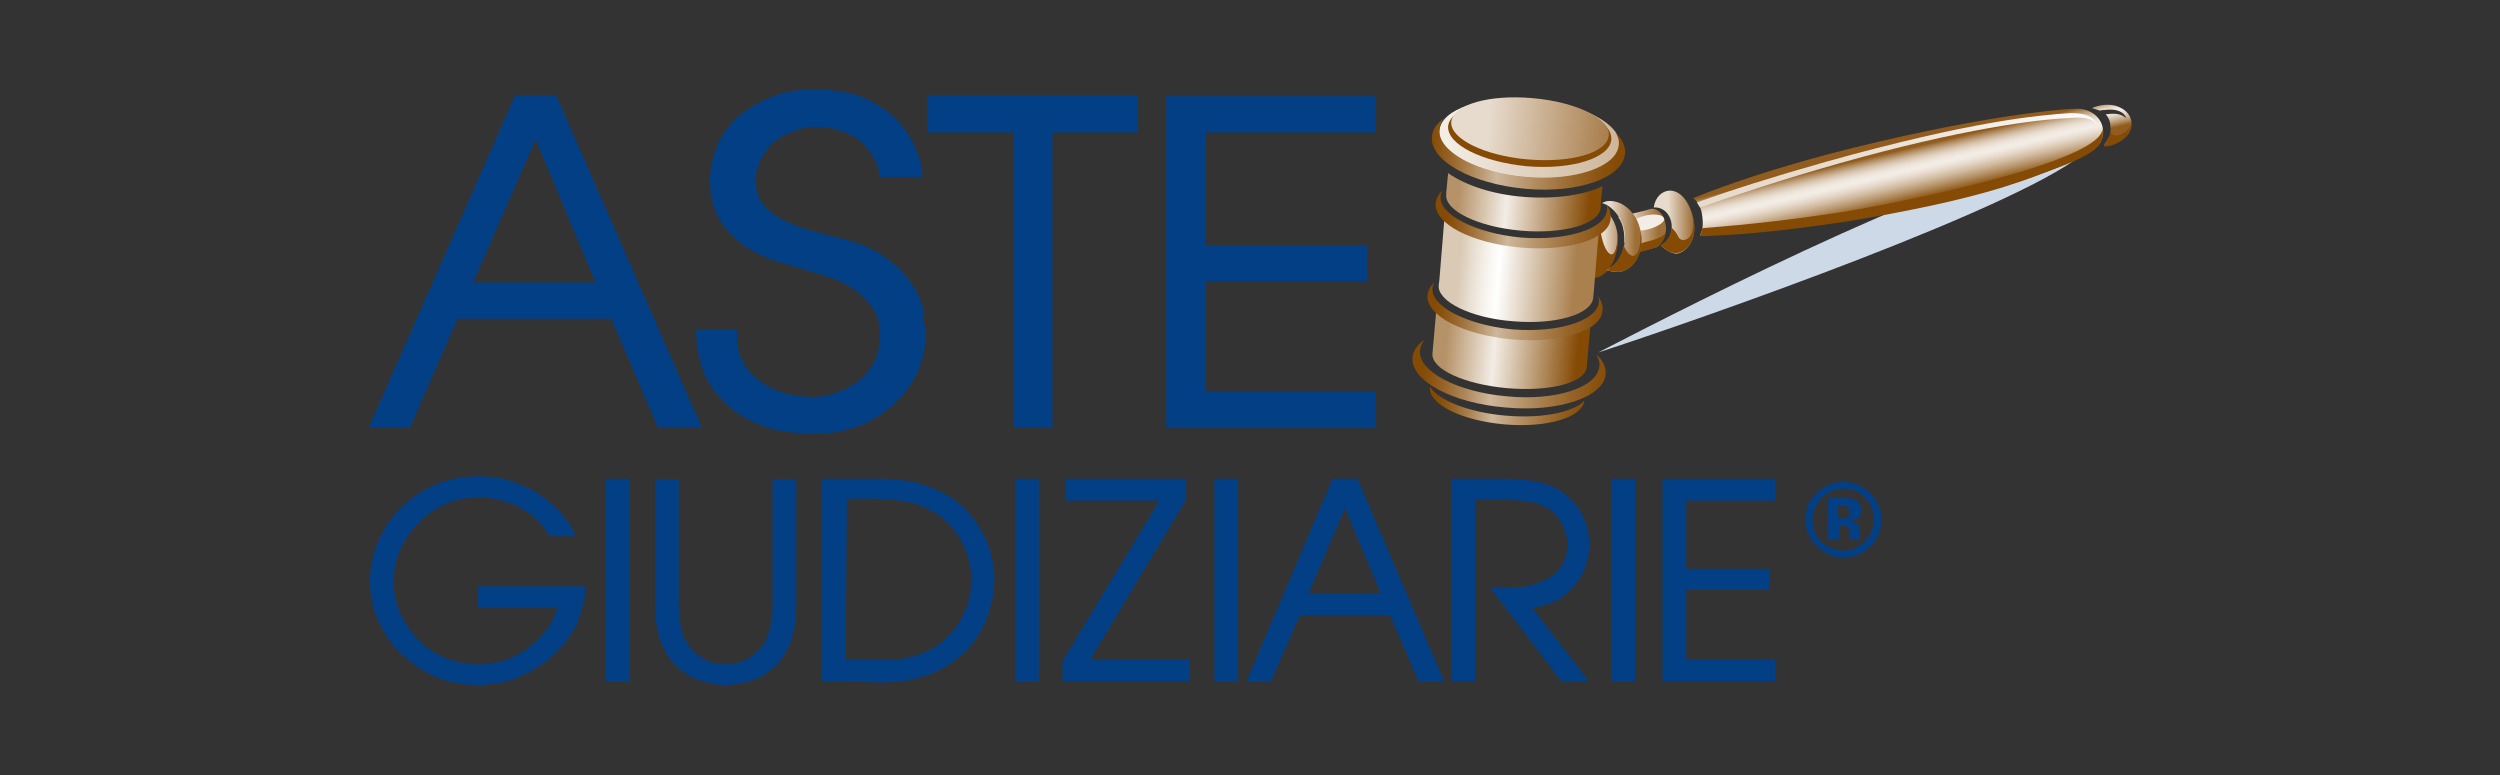 <?xml version="1.0" encoding="utf-8"?>
<!-- Generator: Adobe Illustrator 27.5.0, SVG Export Plug-In . SVG Version: 6.00 Build 0)  -->
<svg version="1.1" id="logoAG-center" xmlns="http://www.w3.org/2000/svg" xmlns:xlink="http://www.w3.org/1999/xlink" x="0px" y="0px"
	 viewBox="0 0 400 124" style="enable-background:new 0 0 400 124;" xml:space="preserve">
<rect x="0" y="0" width="400" height="124" fill="#333333" stroke="none"/>
<style type="text/css">
	.st0{fill:#033F85;}
	.st1{fill:url(#SVGID_1_);}
	.st2{fill:#854A04;}
	.st3{fill:#CDD9E7;}
	.st4{fill:url(#SVGID_00000063600532833415199030000007022170068459647408_);}
	.st5{fill:url(#SVGID_00000009589030174736768710000007156257770820921746_);}
	.st6{fill:#F3EDE6;}
	.st7{fill:url(#SVGID_00000124883575464209823420000012651929828658513797_);}
	.st8{fill:url(#SVGID_00000117642140975365933410000013307858484045798800_);}
	.st9{fill:url(#SVGID_00000047775661802062893240000011065207060055893144_);}
	.st10{fill:url(#SVGID_00000129191640920420006500000007665856172510465945_);}
	.st11{fill:url(#SVGID_00000135653646249442435940000016188505116725390989_);}
	.st12{fill:url(#SVGID_00000089543235911027275420000008167335350045456282_);}
	.st13{fill:url(#SVGID_00000127743274500712114970000000537559024790866586_);}
	.st14{fill:url(#SVGID_00000029045676300175948860000003657937381014604941_);}
	.st15{fill:url(#SVGID_00000183970692064298129100000015826073894035911589_);}
	.st16{fill:url(#SVGID_00000019658675789554446440000003823159277580686224_);}
	.st17{fill:url(#SVGID_00000147910612132529267860000009501156699163669401_);}
	.st18{fill:url(#SVGID_00000183943858541596325060000008878815045405035443_);}
	.st19{fill:url(#SVGID_00000109725030299906635680000013019323631326079157_);}
	.st20{fill:url(#SVGID_00000072265545056571218730000003480924759846843063_);}
</style>
<g>
	<path class="st0" d="M76.5,109.6c-2.4,0-4.7-0.4-6.8-1.3s-3.9-2.2-5.5-3.7s-2.8-3.3-3.7-5.3c-0.9-2-1.3-4.2-1.3-6.4
		c0-2.1,0.4-4.2,1.3-6.2c0.8-2,2-3.8,3.5-5.3c1.5-1.6,3.3-2.8,5.5-3.8c2.1-0.9,4.5-1.4,7.1-1.4c2.1,0,4.1,0.3,5.8,1
		c1.8,0.7,3.3,1.4,4.6,2.4c1.3,0.9,2.3,1.9,3.2,3c0.8,1.1,1.4,2,1.8,2.8l0.2,0.4h-4.3l-0.1-0.2c-0.4-0.8-1-1.5-1.8-2.3
		c-0.7-0.8-1.6-1.3-2.5-1.9s-2-1-3.2-1.3c-1.2-0.3-2.3-0.5-3.7-0.5c-1.9,0-3.8,0.3-5.4,1.1c-1.7,0.8-3.1,1.8-4.3,3
		C65.7,85,64.7,86.4,64,88c-0.7,1.6-1,3.3-1,5s0.3,3.4,1,5c0.7,1.6,1.7,3,2.8,4.3c1.3,1.3,2.7,2.2,4.3,2.9s3.5,1.1,5.5,1.1
		c1.7,0,3.2-0.3,4.6-0.8c1.4-0.6,2.7-1.3,3.8-2.2c1.1-0.9,2-1.9,2.8-3c0.6-0.9,1-1.8,1.3-2.8l0.1-0.2H76.5v-3.5h17.2v0.3
		c-0.2,2.4-0.8,4.6-1.8,6.5c-1.1,1.9-2.4,3.5-4,4.8s-3.4,2.3-5.3,3.1C80.5,109.3,78.5,109.6,76.5,109.6"/>
	<rect x="96.9" y="76.6" class="st0" width="3.8" height="32.5"/>
	<path class="st0" d="M116.1,109.6c-0.8,0-1.6-0.1-2.5-0.3c-0.9-0.2-1.8-0.5-2.8-0.9c-0.9-0.4-1.8-1.1-2.6-1.8
		c-0.8-0.8-1.5-1.8-2.1-3c-0.8-1.8-1.3-4.1-1.3-6.8V76.7h3.8v20.1c0,1.2,0.1,2.3,0.3,3.3c0.2,1,0.4,1.8,0.8,2.4c0.5,0.8,1,1.6,1.6,2
		c0.6,0.5,1.2,0.9,1.8,1.2c0.6,0.3,1.2,0.4,1.7,0.5c0.6,0.1,1,0.1,1.3,0.1c0.3,0,0.8,0,1.3-0.1c0.5-0.1,1.1-0.3,1.7-0.5
		c0.6-0.3,1.2-0.7,1.8-1.2c0.6-0.5,1.1-1.2,1.6-2c0.3-0.7,0.6-1.4,0.8-2.4c0.2-1,0.3-2.1,0.3-3.3V76.7h3.8v20.1c0,2.7-0.4,5-1.3,6.8
		c-0.6,1.3-1.3,2.3-2.1,3c-0.8,0.8-1.7,1.4-2.6,1.8s-1.8,0.8-2.8,0.9C117.8,109.5,116.9,109.6,116.1,109.6"/>
	<path class="st0" d="M135.3,105.6h4.3c0.8,0,1.5,0,2.4,0c0.8,0,1.8-0.1,2.8-0.3c0.9-0.2,1.9-0.4,2.8-0.8c0.9-0.3,1.8-0.8,2.8-1.5
		c0.5-0.4,1-0.9,1.6-1.5c0.6-0.6,1.1-1.3,1.6-2.2c0.5-0.8,0.9-1.8,1.3-2.9c0.3-1.1,0.5-2.3,0.5-3.7c0-2.1-0.5-4-1.4-5.8
		c-0.9-1.8-2.3-3.3-3.8-4.5c-0.7-0.4-1.4-0.8-2.2-1.2c-0.8-0.3-1.5-0.6-2.3-0.8c-0.8-0.2-1.8-0.3-2.7-0.4c-1-0.1-2-0.2-3.2-0.2h-4.3
		L135.3,105.6L135.3,105.6z M131.5,109V76.6h9.6c2,0,3.9,0.3,5.8,0.7c1.8,0.5,3.4,1.2,4.8,2c1.4,0.8,2.6,1.9,3.6,3.1
		c0.9,1.2,1.7,2.3,2.3,3.6s1,2.5,1.2,3.7c0.3,1.2,0.3,2.3,0.3,3.3c0,0.8-0.1,1.8-0.3,2.8c-0.2,1.1-0.6,2.3-1.1,3.6s-1.3,2.5-2.3,3.8
		s-2.3,2.3-3.8,3.3c-1.3,0.8-2.9,1.5-4.8,2c-1.8,0.5-3.8,0.7-5.8,0.7L131.5,109L131.5,109z"/>
	<rect x="162.4" y="76.6" class="st0" width="3.8" height="32.5"/>
	<polygon class="st0" points="170.5,76.6 170.5,80.1 185.5,80.1 170,105.8 170,109 190.3,109 190.3,105.6 174.4,105.6 189.8,79.9 
		189.8,76.6 	"/>
	<rect x="194.3" y="76.6" class="st0" width="3.8" height="32.5"/>
	<path class="st0" d="M215.2,81.3l5.7,13.6h-11.5L215.2,81.3z M213.2,76.6l-13.8,32.5h3.9l4.7-10.7h14.4l4.6,10.7h4.1l-13.9-32.5
		H213.2z"/>
	<path class="st0" d="M249.8,109l-11.4-15h0.6c1,0,1.8,0,2.6,0c0.7,0,1.3,0,1.8-0.1c0.5,0,0.9-0.1,1.3-0.2c0.3-0.1,0.8-0.2,1.1-0.3
		c0.8-0.3,1.6-0.6,2.2-1c0.7-0.4,1.2-0.9,1.6-1.5s0.8-1.2,0.9-1.8c0.2-0.7,0.3-1.3,0.3-2c0-0.6-0.1-1.2-0.3-1.8
		c-0.2-0.6-0.4-1.2-0.7-1.7s-0.7-1-1.1-1.4s-0.8-0.8-1.3-1c-0.9-0.5-1.8-0.8-2.8-0.9c-0.9-0.2-2-0.3-3.3-0.3H236v29h-3.8V76.6h8.3
		c1.1,0,2,0,2.8,0.1s1.6,0.2,2.2,0.3c0.6,0.1,1.2,0.3,1.7,0.4s0.9,0.3,1.3,0.5c1.8,0.8,3.3,2.2,4.3,3.8c1,1.7,1.5,3.5,1.5,5.6
		c0,1.2-0.3,2.3-0.7,3.5s-1.1,2.2-1.8,3.1c-0.8,0.9-1.8,1.7-3,2.3c-1,0.5-2.2,0.8-3.4,1h-0.3l9.2,11.9L249.8,109L249.8,109z"/>
	<rect x="257.8" y="76.6" class="st0" width="3.8" height="32.5"/>
	<polygon class="st0" points="266,76.6 266,109 284,109 284,105.6 269.8,105.6 269.8,94.4 283.1,94.4 283.1,91 269.8,91 269.8,80.1 
		284,80.1 284,76.6 	"/>
	<path class="st0" d="M105.3,68.5L97.8,51H73.2l-7.6,17.4H59l23.4-53.1H89l23.3,53.1L105.3,68.5L105.3,68.5z M95.3,45.2l-9.6-22.9
		l-10,22.9H95.3L95.3,45.2z"/>
	<polygon class="st0" points="162.1,68.4 162.1,21.2 148.4,21.2 148.4,15.3 182.1,15.3 182.1,21.2 168.4,21.2 168.4,68.4 	"/>
	<polygon class="st0" points="186.6,68.5 186.6,15.4 220.1,15.4 220.1,21.2 192.9,21.2 192.9,39.2 218.7,39.2 218.7,45 192.9,45 
		192.9,62.6 220.1,62.6 220.1,68.5 	"/>
	<path class="st0" d="M146.5,46.4c-0.9-1.6-2.3-3.3-4.3-4.8c-1.9-1.6-4.7-2.8-8.2-3.6c-1.8-0.4-3.5-0.9-5.2-1.4
		c-1.6-0.5-3-1.1-4.2-1.8s-2.1-1.5-2.7-2.4c-0.7-0.9-1-2.2-1-3.7c0-1.1,0.3-2.1,0.8-3.1c0.4-1,1.1-1.8,1.9-2.6
		c0.8-0.8,1.8-1.4,2.9-1.8c1.2-0.5,2.4-0.9,3.9-0.9c1.3,0,2.8,0.1,4.6,0.8c1.2,0.5,2.2,1,3,1.8s1.5,1.7,2,2.7
		c0.4,0.8,0.7,1.8,0.8,2.7h6.8c-0.1-1.7-0.5-3.3-1.2-4.8c-0.8-1.8-1.9-3.3-3.3-4.7c-1.4-1.3-3.2-2.4-5.2-3.3c-2-0.8-5.3-1.2-7.7-1.2
		c-2.3,0-4.5,0.3-6.5,1.1c-2,0.8-3.8,1.8-5.3,3c-1.5,1.3-2.7,2.8-3.5,4.6c-0.8,1.8-1.3,3.8-1.3,5.8c0,2.7,0.6,4.8,1.7,6.6
		c1.1,1.7,2.4,3,4,4.1c1.6,1,3.3,1.8,4.9,2.3c1.7,0.5,3.2,0.9,4.4,1.3c1,0.3,2.2,0.7,3.6,1.1c1.3,0.4,2.7,1,4,1.8s2.3,1.8,3.3,3.1
		s1.3,2.8,1.3,4.7c0,1.4-0.3,2.8-0.9,4c-0.6,1.2-1.4,2.2-2.3,3c-1,0.8-2.2,1.4-3.4,1.9c-1.3,0.5-2.7,0.8-4,0.8c-3.9,0-6.9-1.1-9-2.8
		c-2.1-1.8-3.3-3.8-3.3-7.4v-0.5h-6.5v0.6c0.1,2.9,0.7,5.4,1.8,7.5c1.2,2,2.7,3.7,4.4,4.9c1.8,1.3,3.7,2.2,5.8,2.8
		c2.1,0.6,5.2,0.8,7,0.8c2.6,0,4.9-0.4,7.1-1.3c2.2-0.8,4-2,5.6-3.5c1.6-1.4,2.8-3.2,3.7-5c0.8-1.9,1.3-3.9,1.3-6
		c0-0.4-0.1-1.3-0.3-2.6C147.9,49.5,147.4,48,146.5,46.4z"/>
	
		<linearGradient id="SVGID_1_" gradientUnits="userSpaceOnUse" x1="-2336.249" y1="-1200.373" x2="-2335.415" y2="-1200.373" gradientTransform="matrix(6.264 0 0 -6.264 14889.068 -7480.688)">
		<stop  offset="0" style="stop-color:#E7DBCD"/>
		<stop  offset="0.37" style="stop-color:#E7DBCD"/>
		<stop  offset="0.43" style="stop-color:#E0D1BF"/>
		<stop  offset="0.698" style="stop-color:#C3A583"/>
		<stop  offset="0.896" style="stop-color:#B18A5D"/>
		<stop  offset="1" style="stop-color:#AA804F"/>
	</linearGradient>
	<path class="st1" d="M258.8,37.7c-0.1-1.6-0.8-2.8-1.6-3.8V34c-0.1,1.2-1.3,2.2-3.1,2.9l-0.6,7.1c0.3,0.1,0.6,0.2,0.9,0.2
		C256.4,44,259.1,41.7,258.8,37.7z"/>
	<path class="st2" d="M258.8,37.6c-0.1,5.2-2.3,3.2-2.8-1.2c0-0.2-0.1-0.3-0.1-0.5c-0.5,0.3-1.1,0.7-1.8,0.9l-0.6,7.5
		c0.5,0.2,1,0.3,1.5,0.2C257.4,44.3,259.1,41.1,258.8,37.6z"/>
	<path class="st3" d="M255.7,56.4c16-5.2,69.6-23.9,78.4-32.5C317.7,24.6,271.2,48.4,255.7,56.4z"/>
	
		<linearGradient id="SVGID_00000031182616114860597910000009492263566729970584_" gradientUnits="userSpaceOnUse" x1="-2475.295" y1="-1107.208" x2="-2474.461" y2="-1107.208" gradientTransform="matrix(9.139 0 0 -9.139 22879.644 -10081.232)">
		<stop  offset="0" style="stop-color:#E7DBCD"/>
		<stop  offset="0.37" style="stop-color:#E7DBCD"/>
		<stop  offset="1" style="stop-color:#9D6E36"/>
	</linearGradient>
	<path style="fill:url(#SVGID_00000031182616114860597910000009492263566729970584_);" d="M266.5,35.9c-0.3-1.5-1-2.5-2.3-2.5
		c-0.9,0.3-3.1,0.8-5.3,1.3c0.5,0.7,0.8,1.5,0.9,2.3c0.1,0.6,0.1,1.2,0.1,1.7c0.3,0.8,0.6,1.4,0.6,2.1c0,0,3.3-0.9,4.7-1.3
		C266,38.8,266.8,37.5,266.5,35.9z"/>
	
		<linearGradient id="SVGID_00000179630069939774546090000017525519215597211782_" gradientUnits="userSpaceOnUse" x1="-2423.492" y1="-1142.124" x2="-2422.657" y2="-1142.124" gradientTransform="matrix(7.8 0 0 -7.8 19167.805 -8873.017)">
		<stop  offset="0" style="stop-color:#E7DBCD"/>
		<stop  offset="0.37" style="stop-color:#E7DBCD"/>
		<stop  offset="1" style="stop-color:#9D6E36"/>
	</linearGradient>
	<path style="fill:url(#SVGID_00000179630069939774546090000017525519215597211782_);" d="M270.7,34.1c-1.7-5.2-5.7-4.1-6.1-0.9
		c0.8-0.1,2.3,0.3,2.8,2.3c0.4,2.1-0.7,3.3-1.6,3.8c0.3,0.4,1.6,1.3,2.5,1.3C269.9,40.3,272,38.2,270.7,34.1z"/>
	<path class="st2" d="M266.5,37.2c-0.5,1.1-3.5,1.5-3.8,1.7c-0.2,0.1-0.8-0.3-1.5-0.8c0,1-0.3,1.9-0.6,2.7c0.1,0,3.3-0.9,4.6-1.3
		C265.8,38.9,266.4,38.2,266.5,37.2z"/>
	<path class="st2" d="M270.7,34.1c1,4.2-1.5,4.9-2.1,3.9c-0.4-0.8-0.8-1.3-1.2-1.6c0,1.5-0.9,2.4-1.7,2.8c0.3,0.4,1.3,1.3,2.5,1.3
		C269.9,40.3,272,38.2,270.7,34.1z"/>
	<path class="st6" d="M266.3,35.1c-0.1-0.2-0.1-0.3-0.2-0.4c-1.2-1.1-6.3,0.4-5.1,1.8C262,37.6,266.1,36.2,266.3,35.1z"/>
	
		<linearGradient id="SVGID_00000062158926942360151380000000001547029797108409_" gradientUnits="userSpaceOnUse" x1="-2539.064" y1="-683.592" x2="-2538.23" y2="-683.592" gradientTransform="matrix(2.356 9.957 9.957 -2.356 13092.327 23694.549)">
		<stop  offset="0" style="stop-color:#915C1D"/>
		<stop  offset="5.474730e-02" style="stop-color:#915C1D"/>
		<stop  offset="0.112" style="stop-color:#AA8151"/>
		<stop  offset="0.171" style="stop-color:#C0A27E"/>
		<stop  offset="0.229" style="stop-color:#D3BDA4"/>
		<stop  offset="0.288" style="stop-color:#E1D2C1"/>
		<stop  offset="0.345" style="stop-color:#EBE1D5"/>
		<stop  offset="0.402" style="stop-color:#F1EAE2"/>
		<stop  offset="0.457" style="stop-color:#F3EDE6"/>
		<stop  offset="0.512" style="stop-color:#EFE7DD"/>
		<stop  offset="0.601" style="stop-color:#E3D5C5"/>
		<stop  offset="0.713" style="stop-color:#D0B99E"/>
		<stop  offset="0.844" style="stop-color:#B59267"/>
		<stop  offset="0.989" style="stop-color:#946023"/>
		<stop  offset="1" style="stop-color:#915C1D"/>
	</linearGradient>
	<path style="fill:url(#SVGID_00000062158926942360151380000000001547029797108409_);" d="M332.7,17.4c-2.1-0.1-16.9,1.2-40.3,7.3
		c-8.9,2.4-16.1,4.8-21.5,7c0.7,0.5,1.2,1.3,1.4,2.5c0.3,1.7,0.1,2.8-0.3,3.4c7.9-0.3,16.4-1.3,23.7-2.4c15.9-2.3,32-6.8,39-11.1
		c1.2-0.7,1.8-1.8,1.8-3C336.5,19.1,334.9,17.6,332.7,17.4z"/>
	
		<linearGradient id="SVGID_00000092454251646851662170000009425416296528644016_" gradientUnits="userSpaceOnUse" x1="-2412.579" y1="-1149.231" x2="-2411.745" y2="-1149.231" gradientTransform="matrix(7.572 0 0 -7.572 18523.373 -8663.69)">
		<stop  offset="0" style="stop-color:#E7DBCD"/>
		<stop  offset="0.37" style="stop-color:#E7DBCD"/>
		<stop  offset="1" style="stop-color:#9D6E36"/>
	</linearGradient>
	<path style="fill:url(#SVGID_00000092454251646851662170000009425416296528644016_);" d="M262.5,37c-0.6-3.1-3.1-5.2-5.5-4.8
		c-0.3,0.1-0.5,0.2-0.7,0.3c1.5,0.3,3.3,2.4,3.6,4.4c0.5,3.2-1.2,5.6-2.8,6.3c0.7,0.3,1.4,0.3,2.1,0.3C261.7,43,263.1,40.1,262.5,37
		z"/>
	<path class="st2" d="M336.4,20.5c0.2,5.3-31.8,11.9-42.1,13.5c-7.3,1.1-14.1,1.9-21.9,2.5c-0.1,0.6-0.3,1-0.4,1.3
		c7.9-0.2,16.4-1.3,23.7-2.4c20-3.3,27.3-6.2,31.5-7.8C335.5,24.6,336.8,23.3,336.4,20.5z"/>
	
		<linearGradient id="SVGID_00000179614113479352382840000015584936249490462082_" gradientUnits="userSpaceOnUse" x1="-2345.626" y1="-506.336" x2="-2344.791" y2="-506.336" gradientTransform="matrix(1.302 5.502 5.502 -1.302 6176.891 12262.262)">
		<stop  offset="0" style="stop-color:#915C1D"/>
		<stop  offset="5.474730e-02" style="stop-color:#915C1D"/>
		<stop  offset="0.112" style="stop-color:#AA8151"/>
		<stop  offset="0.171" style="stop-color:#C0A27E"/>
		<stop  offset="0.229" style="stop-color:#D3BDA4"/>
		<stop  offset="0.288" style="stop-color:#E1D2C1"/>
		<stop  offset="0.345" style="stop-color:#EBE1D5"/>
		<stop  offset="0.402" style="stop-color:#F1EAE2"/>
		<stop  offset="0.457" style="stop-color:#F3EDE6"/>
		<stop  offset="0.512" style="stop-color:#EFE7DD"/>
		<stop  offset="0.601" style="stop-color:#E3D5C5"/>
		<stop  offset="0.713" style="stop-color:#D0B99E"/>
		<stop  offset="0.844" style="stop-color:#B59267"/>
		<stop  offset="0.989" style="stop-color:#946023"/>
		<stop  offset="1" style="stop-color:#915C1D"/>
	</linearGradient>
	<path style="fill:url(#SVGID_00000179614113479352382840000015584936249490462082_);" d="M338.4,16.9c-1.1-0.3-2.7-0.1-3.7,0.4
		c0.5,0.1,0.9,0.3,1.3,0.4c0.3-0.1,0.5-0.1,0.7-0.1c2.1-0.3,3.2,0.4,3.5,1.3c-0.7-0.5-1.3-0.9-3.3-0.6c0.6,0.6,0.8,1.4,0.8,2.5
		c0,0.9-0.6,1.8-1.1,2.4c1.1,0.3,2.8-0.7,3.3-1.1C341.8,20.6,341.4,17.7,338.4,16.9z"/>
	<path class="st2" d="M339.8,22.2c0.7-0.6,1.1-1.3,1.2-2.1c-0.6,0.8-1.4,1.5-2.3,1.6c-0.7,0-0.8-0.3-1-0.5c-0.1,0.8-0.6,1.6-1.1,2.2
		C337.6,23.6,339.3,22.7,339.8,22.2z"/>
	
		<linearGradient id="SVGID_00000183232941700735559040000003249446320642506115_" gradientUnits="userSpaceOnUse" x1="-2694.078" y1="-950.256" x2="-2693.244" y2="-950.256" gradientTransform="matrix(34.705 3.038 3.038 -34.705 96614.328 -24773.498)">
		<stop  offset="0" style="stop-color:#F3EDE6"/>
		<stop  offset="7.631140e-02" style="stop-color:#F3EDE6"/>
		<stop  offset="1" style="stop-color:#CEB79B"/>
	</linearGradient>
	<path style="fill:url(#SVGID_00000183232941700735559040000003249446320642506115_);" d="M259.2,23.4c-0.3,3.5-7,5.7-15,5
		c-8-0.7-14.3-4.1-13.9-7.5c0.3-3.5,7-5.7,15-5C253.3,16.6,259.5,19.9,259.2,23.4z"/>
	
		<linearGradient id="SVGID_00000065769453999420312440000008034217188746840708_" gradientUnits="userSpaceOnUse" x1="-2679.798" y1="-957.84" x2="-2678.964" y2="-957.84" gradientTransform="matrix(29.654 2.596 2.596 -29.654 82182.625 -21383.871)">
		<stop  offset="0" style="stop-color:#854A04"/>
		<stop  offset="1.530610e-02" style="stop-color:#854A04"/>
		<stop  offset="6.198266e-02" style="stop-color:#8A520E"/>
		<stop  offset="0.143" style="stop-color:#98662B"/>
		<stop  offset="0.248" style="stop-color:#AE8758"/>
		<stop  offset="0.372" style="stop-color:#CCB497"/>
		<stop  offset="0.38" style="stop-color:#CEB79B"/>
		<stop  offset="0.407" style="stop-color:#CAB193"/>
		<stop  offset="0.612" style="stop-color:#AD8556"/>
		<stop  offset="0.786" style="stop-color:#976529"/>
		<stop  offset="0.921" style="stop-color:#8A510E"/>
		<stop  offset="1" style="stop-color:#854A04"/>
	</linearGradient>
	<path style="fill:url(#SVGID_00000065769453999420312440000008034217188746840708_);" d="M240.9,66.5c-5.8-0.5-10.7-2.4-12.1-4.6
		l0,0c-0.3,2.8,5.1,5.4,11.9,6c6.8,0.6,12.5-1.1,12.8-3.8C251.7,66,246.7,67,240.9,66.5z"/>
	
		<linearGradient id="SVGID_00000046334939093067806900000009034955222276838018_" gradientUnits="userSpaceOnUse" x1="-2699.224" y1="-947.21" x2="-2698.388" y2="-947.21" gradientTransform="matrix(36.974 3.236 3.236 -36.974 103093.703 -26227.477)">
		<stop  offset="0" style="stop-color:#854A04"/>
		<stop  offset="1.530610e-02" style="stop-color:#854A04"/>
		<stop  offset="6.198266e-02" style="stop-color:#8A520E"/>
		<stop  offset="0.143" style="stop-color:#98662B"/>
		<stop  offset="0.248" style="stop-color:#AE8758"/>
		<stop  offset="0.372" style="stop-color:#CCB497"/>
		<stop  offset="0.38" style="stop-color:#CEB79B"/>
		<stop  offset="0.407" style="stop-color:#CAB193"/>
		<stop  offset="0.612" style="stop-color:#AD8556"/>
		<stop  offset="0.786" style="stop-color:#976529"/>
		<stop  offset="0.921" style="stop-color:#8A510E"/>
		<stop  offset="1" style="stop-color:#854A04"/>
	</linearGradient>
	<path style="fill:url(#SVGID_00000046334939093067806900000009034955222276838018_);" d="M255.4,56.7c0.4,0.7,0.6,1.3,0.5,1.9
		c-0.3,3.4-7,5.6-14.9,4.8c-7.9-0.7-14.1-4-13.8-7.3c0.1-0.7,0.3-1.3,0.8-1.8c-1.2,0.8-1.9,1.8-2,2.9c-0.3,3.7,6.3,7.3,14.9,8
		c8.5,0.8,15.7-1.7,16-5.3C257,58.8,256.5,57.7,255.4,56.7z"/>
	
		<linearGradient id="SVGID_00000085928912291654675700000005105788634356249738_" gradientUnits="userSpaceOnUse" x1="-2699.224" y1="-947.4" x2="-2698.388" y2="-947.4" gradientTransform="matrix(36.975 3.236 3.236 -36.975 103097.969 -26269.951)">
		<stop  offset="0" style="stop-color:#854A04"/>
		<stop  offset="1.530610e-02" style="stop-color:#854A04"/>
		<stop  offset="6.198266e-02" style="stop-color:#8A520E"/>
		<stop  offset="0.143" style="stop-color:#98662B"/>
		<stop  offset="0.248" style="stop-color:#AE8758"/>
		<stop  offset="0.372" style="stop-color:#CCB497"/>
		<stop  offset="0.38" style="stop-color:#CEB79B"/>
		<stop  offset="0.407" style="stop-color:#CAB193"/>
		<stop  offset="0.612" style="stop-color:#AD8556"/>
		<stop  offset="0.786" style="stop-color:#976529"/>
		<stop  offset="0.921" style="stop-color:#8A510E"/>
		<stop  offset="1" style="stop-color:#854A04"/>
	</linearGradient>
	<path style="fill:url(#SVGID_00000085928912291654675700000005105788634356249738_);" d="M258.5,21.2c0.4,0.7,0.6,1.3,0.5,2
		c-0.3,3.5-7,5.8-14.9,5.1c-7.9-0.7-14.1-4.1-13.8-7.6c0.1-0.7,0.3-1.3,0.8-1.8c-1.2,0.8-1.9,1.8-2,3c-0.3,3.8,6.3,7.5,14.9,8.3
		s15.7-1.8,16-5.6C260.1,23.4,259.6,22.3,258.5,21.2z"/>
	<path class="st2" d="M257.8,22.4c-0.3,2.9-6.3,4.8-13.5,4.2c-7.2-0.7-12.8-3.5-12.6-6.4c0.3-2.9,6.3-4.8,13.5-4.2
		C252.4,16.6,258.1,19.4,257.8,22.4z"/>
	
		<linearGradient id="SVGID_00000140697378869971853510000003613440577988014263_" gradientUnits="userSpaceOnUse" x1="-2679.566" y1="-958.196" x2="-2678.732" y2="-958.196" gradientTransform="matrix(29.584 2.59 2.59 -29.584 81985.812 -21376.816)">
		<stop  offset="0" style="stop-color:#B69268"/>
		<stop  offset="5.000000e-02" style="stop-color:#B69268"/>
		<stop  offset="0.361" style="stop-color:#F3EDE6"/>
		<stop  offset="0.9" style="stop-color:#854A04"/>
		<stop  offset="1" style="stop-color:#854A04"/>
	</linearGradient>
	<path style="fill:url(#SVGID_00000140697378869971853510000003613440577988014263_);" d="M256.4,29.8c-3,1.4-7.5,2.1-12.6,1.7
		s-9.4-1.9-12.1-3.8l-0.3,3.1l0,0v0.3c-0.3,2.6,5.1,5.2,11.9,5.8c6.8,0.6,12.5-1,12.8-3.6c0-0.1,0.1-0.4,0-0.5L256.4,29.8z"/>
	
		<linearGradient id="SVGID_00000027604004939335319110000007632920788203695754_" gradientUnits="userSpaceOnUse" x1="-2679.565" y1="-958.116" x2="-2678.73" y2="-958.116" gradientTransform="matrix(29.584 2.59 2.59 -29.584 81984.375 -21363.473)">
		<stop  offset="0" style="stop-color:#DAC9B4"/>
		<stop  offset="0.102" style="stop-color:#DAC9B4"/>
		<stop  offset="0.197" style="stop-color:#EAE1D5"/>
		<stop  offset="0.302" style="stop-color:#F9F7F3"/>
		<stop  offset="0.361" style="stop-color:#FFFFFF"/>
		<stop  offset="0.791" style="stop-color:#B59166"/>
		<stop  offset="0.854" style="stop-color:#AA804F"/>
		<stop  offset="1" style="stop-color:#AA804F"/>
	</linearGradient>
	<path style="fill:url(#SVGID_00000027604004939335319110000007632920788203695754_);" d="M255.8,37.1c-2.9,1.4-7.5,2.1-12.6,1.7
		s-9.4-1.9-12.1-3.8l-0.8,9.8l0,0l-0.1,0.8c-0.3,2.6,5.1,5.3,11.9,5.8c6.8,0.6,12.5-1.1,12.8-3.7c0-0.1,0.1-0.9,0.1-1L255.8,37.1z"
		/>
	
		<linearGradient id="SVGID_00000180363981496053106310000010631413337664406447_" gradientUnits="userSpaceOnUse" x1="-2679.563" y1="-958.036" x2="-2678.728" y2="-958.036" gradientTransform="matrix(29.583 2.59 2.59 -29.583 81980.742 -21347.904)">
		<stop  offset="0" style="stop-color:#B69268"/>
		<stop  offset="5.000000e-02" style="stop-color:#B69268"/>
		<stop  offset="0.361" style="stop-color:#F3EDE6"/>
		<stop  offset="0.9" style="stop-color:#854A04"/>
		<stop  offset="1" style="stop-color:#854A04"/>
	</linearGradient>
	<path style="fill:url(#SVGID_00000180363981496053106310000010631413337664406447_);" d="M254.5,51.8c-2.9,1.4-7.5,2.1-12.6,1.7
		s-9.4-1.9-12.1-3.8l-0.6,6.8l0,0l0,0c-0.3,2.6,5.2,5,11.9,5.6c6.8,0.6,12.5-0.8,12.8-3.4c0-0.1,0-0.2,0-0.3L254.5,51.8z"/>
	
		<linearGradient id="SVGID_00000178888310278131587380000010949089484070399645_" gradientUnits="userSpaceOnUse" x1="-2691.349" y1="-951.597" x2="-2690.515" y2="-951.597" gradientTransform="matrix(33.611 2.942 2.942 -33.611 93487.07 -24016.963)">
		<stop  offset="0" style="stop-color:#854A04"/>
		<stop  offset="1.530610e-02" style="stop-color:#854A04"/>
		<stop  offset="6.198266e-02" style="stop-color:#8A520E"/>
		<stop  offset="0.143" style="stop-color:#98662B"/>
		<stop  offset="0.248" style="stop-color:#AE8758"/>
		<stop  offset="0.372" style="stop-color:#CCB497"/>
		<stop  offset="0.38" style="stop-color:#CEB79B"/>
		<stop  offset="0.407" style="stop-color:#CAB193"/>
		<stop  offset="0.612" style="stop-color:#AD8556"/>
		<stop  offset="0.786" style="stop-color:#976529"/>
		<stop  offset="0.921" style="stop-color:#8A510E"/>
		<stop  offset="1" style="stop-color:#854A04"/>
	</linearGradient>
	<path style="fill:url(#SVGID_00000178888310278131587380000010949089484070399645_);" d="M255.7,47.4c0.1,0.3,0.2,0.7,0.1,1
		c-0.3,2.9-6.4,4.9-13.8,4.3c-7.3-0.7-13.1-3.7-12.8-6.6c0-0.3,0.2-0.7,0.3-0.9c-0.7,0.6-1,1.3-1.1,2c-0.3,3.3,5.8,6.4,13.5,7.1
		c7.8,0.7,14.3-1.4,14.5-4.6C256.5,48.8,256.2,48.1,255.7,47.4z"/>
	
		<linearGradient id="SVGID_00000018954599223348546460000015462703019328934839_" gradientUnits="userSpaceOnUse" x1="-2691.355" y1="-951.682" x2="-2690.521" y2="-951.682" gradientTransform="matrix(33.613 2.942 2.942 -33.613 93494.625 -24035.955)">
		<stop  offset="0" style="stop-color:#854A04"/>
		<stop  offset="1.530610e-02" style="stop-color:#854A04"/>
		<stop  offset="6.198266e-02" style="stop-color:#8A520E"/>
		<stop  offset="0.143" style="stop-color:#98662B"/>
		<stop  offset="0.248" style="stop-color:#AE8758"/>
		<stop  offset="0.372" style="stop-color:#CCB497"/>
		<stop  offset="0.38" style="stop-color:#CEB79B"/>
		<stop  offset="0.407" style="stop-color:#CAB193"/>
		<stop  offset="0.612" style="stop-color:#AD8556"/>
		<stop  offset="0.786" style="stop-color:#976529"/>
		<stop  offset="0.921" style="stop-color:#8A510E"/>
		<stop  offset="1" style="stop-color:#854A04"/>
	</linearGradient>
	<path style="fill:url(#SVGID_00000018954599223348546460000015462703019328934839_);" d="M257,32.7c0.1,0.3,0.2,0.7,0.1,1
		c-0.3,2.9-6.4,4.9-13.8,4.3c-7.3-0.7-13.1-3.7-12.8-6.6c0-0.3,0.2-0.7,0.3-0.9c-0.7,0.6-1,1.3-1.1,2c-0.3,3.3,5.8,6.4,13.5,7.1
		c7.8,0.7,14.3-1.4,14.5-4.6C257.8,34.1,257.5,33.3,257,32.7z"/>
	
		<linearGradient id="SVGID_00000098899665390302413530000018262799563960879288_" gradientUnits="userSpaceOnUse" x1="-2681.599" y1="-957.148" x2="-2680.765" y2="-957.148" gradientTransform="matrix(30.209 2.644 2.644 -30.209 83771.328 -21803.943)">
		<stop  offset="0" style="stop-color:#E7DBCD"/>
		<stop  offset="0.26" style="stop-color:#E7DBCD"/>
		<stop  offset="1" style="stop-color:#AA804F"/>
	</linearGradient>
	<path style="fill:url(#SVGID_00000098899665390302413530000018262799563960879288_);" d="M257.4,21.7c-0.3,2.8-6.1,4.4-13,3.8
		s-12.4-3.3-12.2-6c0.3-2.8,6.1-4.4,13-3.8C252.2,16.3,257.7,19,257.4,21.7z"/>
	<path class="st2" d="M262.5,37c0.1,4.6-1.6,4.9-2.7,2.3c-0.4,2-1.6,3.4-2.7,3.9c0.7,0.3,1.4,0.3,2.1,0.3
		C261.7,43,263.1,40.1,262.5,37z"/>
	
		<linearGradient id="SVGID_00000052788340326642761370000013234341732578419890_" gradientUnits="userSpaceOnUse" x1="-2741.927" y1="-928.267" x2="-2741.091" y2="-928.267" gradientTransform="matrix(76.619 0 0 -76.619 210355.688 -71097.398)">
		<stop  offset="0" style="stop-color:#E7DBCD"/>
		<stop  offset="0.28" style="stop-color:#E7DBCD"/>
		<stop  offset="0.48" style="stop-color:#EBE1D6"/>
		<stop  offset="0.803" style="stop-color:#F6F2ED"/>
		<stop  offset="1" style="stop-color:#FFFFFF"/>
	</linearGradient>
	<path style="fill:url(#SVGID_00000052788340326642761370000013234341732578419890_);" d="M331.3,18.1c-5.1,0.3-16,1.3-39.2,7.8
		c-8.5,2.4-15.4,4.6-20.6,6.5c0.2,0.3,0.3,0.5,0.5,0.8c5.7-2,13.2-4.5,22.4-7.1c19.4-5.5,31.7-7,36.5-7.2c3.3-0.3,3.9,0.3,4.6,0.9
		C334.7,18.7,334,18.1,331.3,18.1z"/>
	<path class="st0" d="M294.1,82.8v-1.9h0.4c0.4,0,0.8,0.1,1,0.2c0.3,0.2,0.5,0.4,0.5,0.8s-0.1,0.7-0.3,0.8c-0.3,0.1-0.6,0.3-0.9,0.3
		L294.1,82.8L294.1,82.8z M294.4,84.1h0.4c0.3,0,0.5,0.1,0.6,0.1c0.3,0.1,0.4,0.3,0.5,0.5s0.1,0.4,0.1,0.8s0.1,0.7,0.1,0.9h1.7
		l-0.1-0.2l-0.1-0.2v-0.2v-0.6c0-0.7-0.2-1.2-0.6-1.5c-0.3-0.2-0.5-0.3-0.9-0.4c0.4-0.1,0.8-0.2,1.2-0.4c0.3-0.3,0.5-0.7,0.5-1.3
		c0-0.8-0.3-1.3-0.9-1.6c-0.3-0.2-0.8-0.3-1.3-0.3c-0.1,0-0.6,0-1.3,0c-0.7,0-1.4,0-1.8,0v6.7h1.8v-2.3H294.4L294.4,84.1z
		 M298.4,79.6c1,1,1.4,2.2,1.4,3.5s-0.5,2.6-1.4,3.5c-1,1-2.2,1.5-3.5,1.5c-1.3,0-2.5-0.5-3.5-1.4c-1-1-1.4-2.2-1.4-3.5
		s0.5-2.5,1.4-3.5c1-1,2.2-1.5,3.5-1.5C296.2,78.1,297.5,78.6,298.4,79.6z M294.9,77.1c-1.6,0-2.9,0.6-4.2,1.7
		c-1.3,1.2-1.8,2.6-1.8,4.3c0,1.7,0.6,3.1,1.8,4.3c1.2,1.2,2.6,1.8,4.3,1.8c1.7,0,3-0.6,4.2-1.7c1.2-1.2,1.8-2.6,1.8-4.3
		c0-1.7-0.6-3.1-1.8-4.3C298,77.7,296.6,77.1,294.9,77.1z"/>
</g>
</svg>
